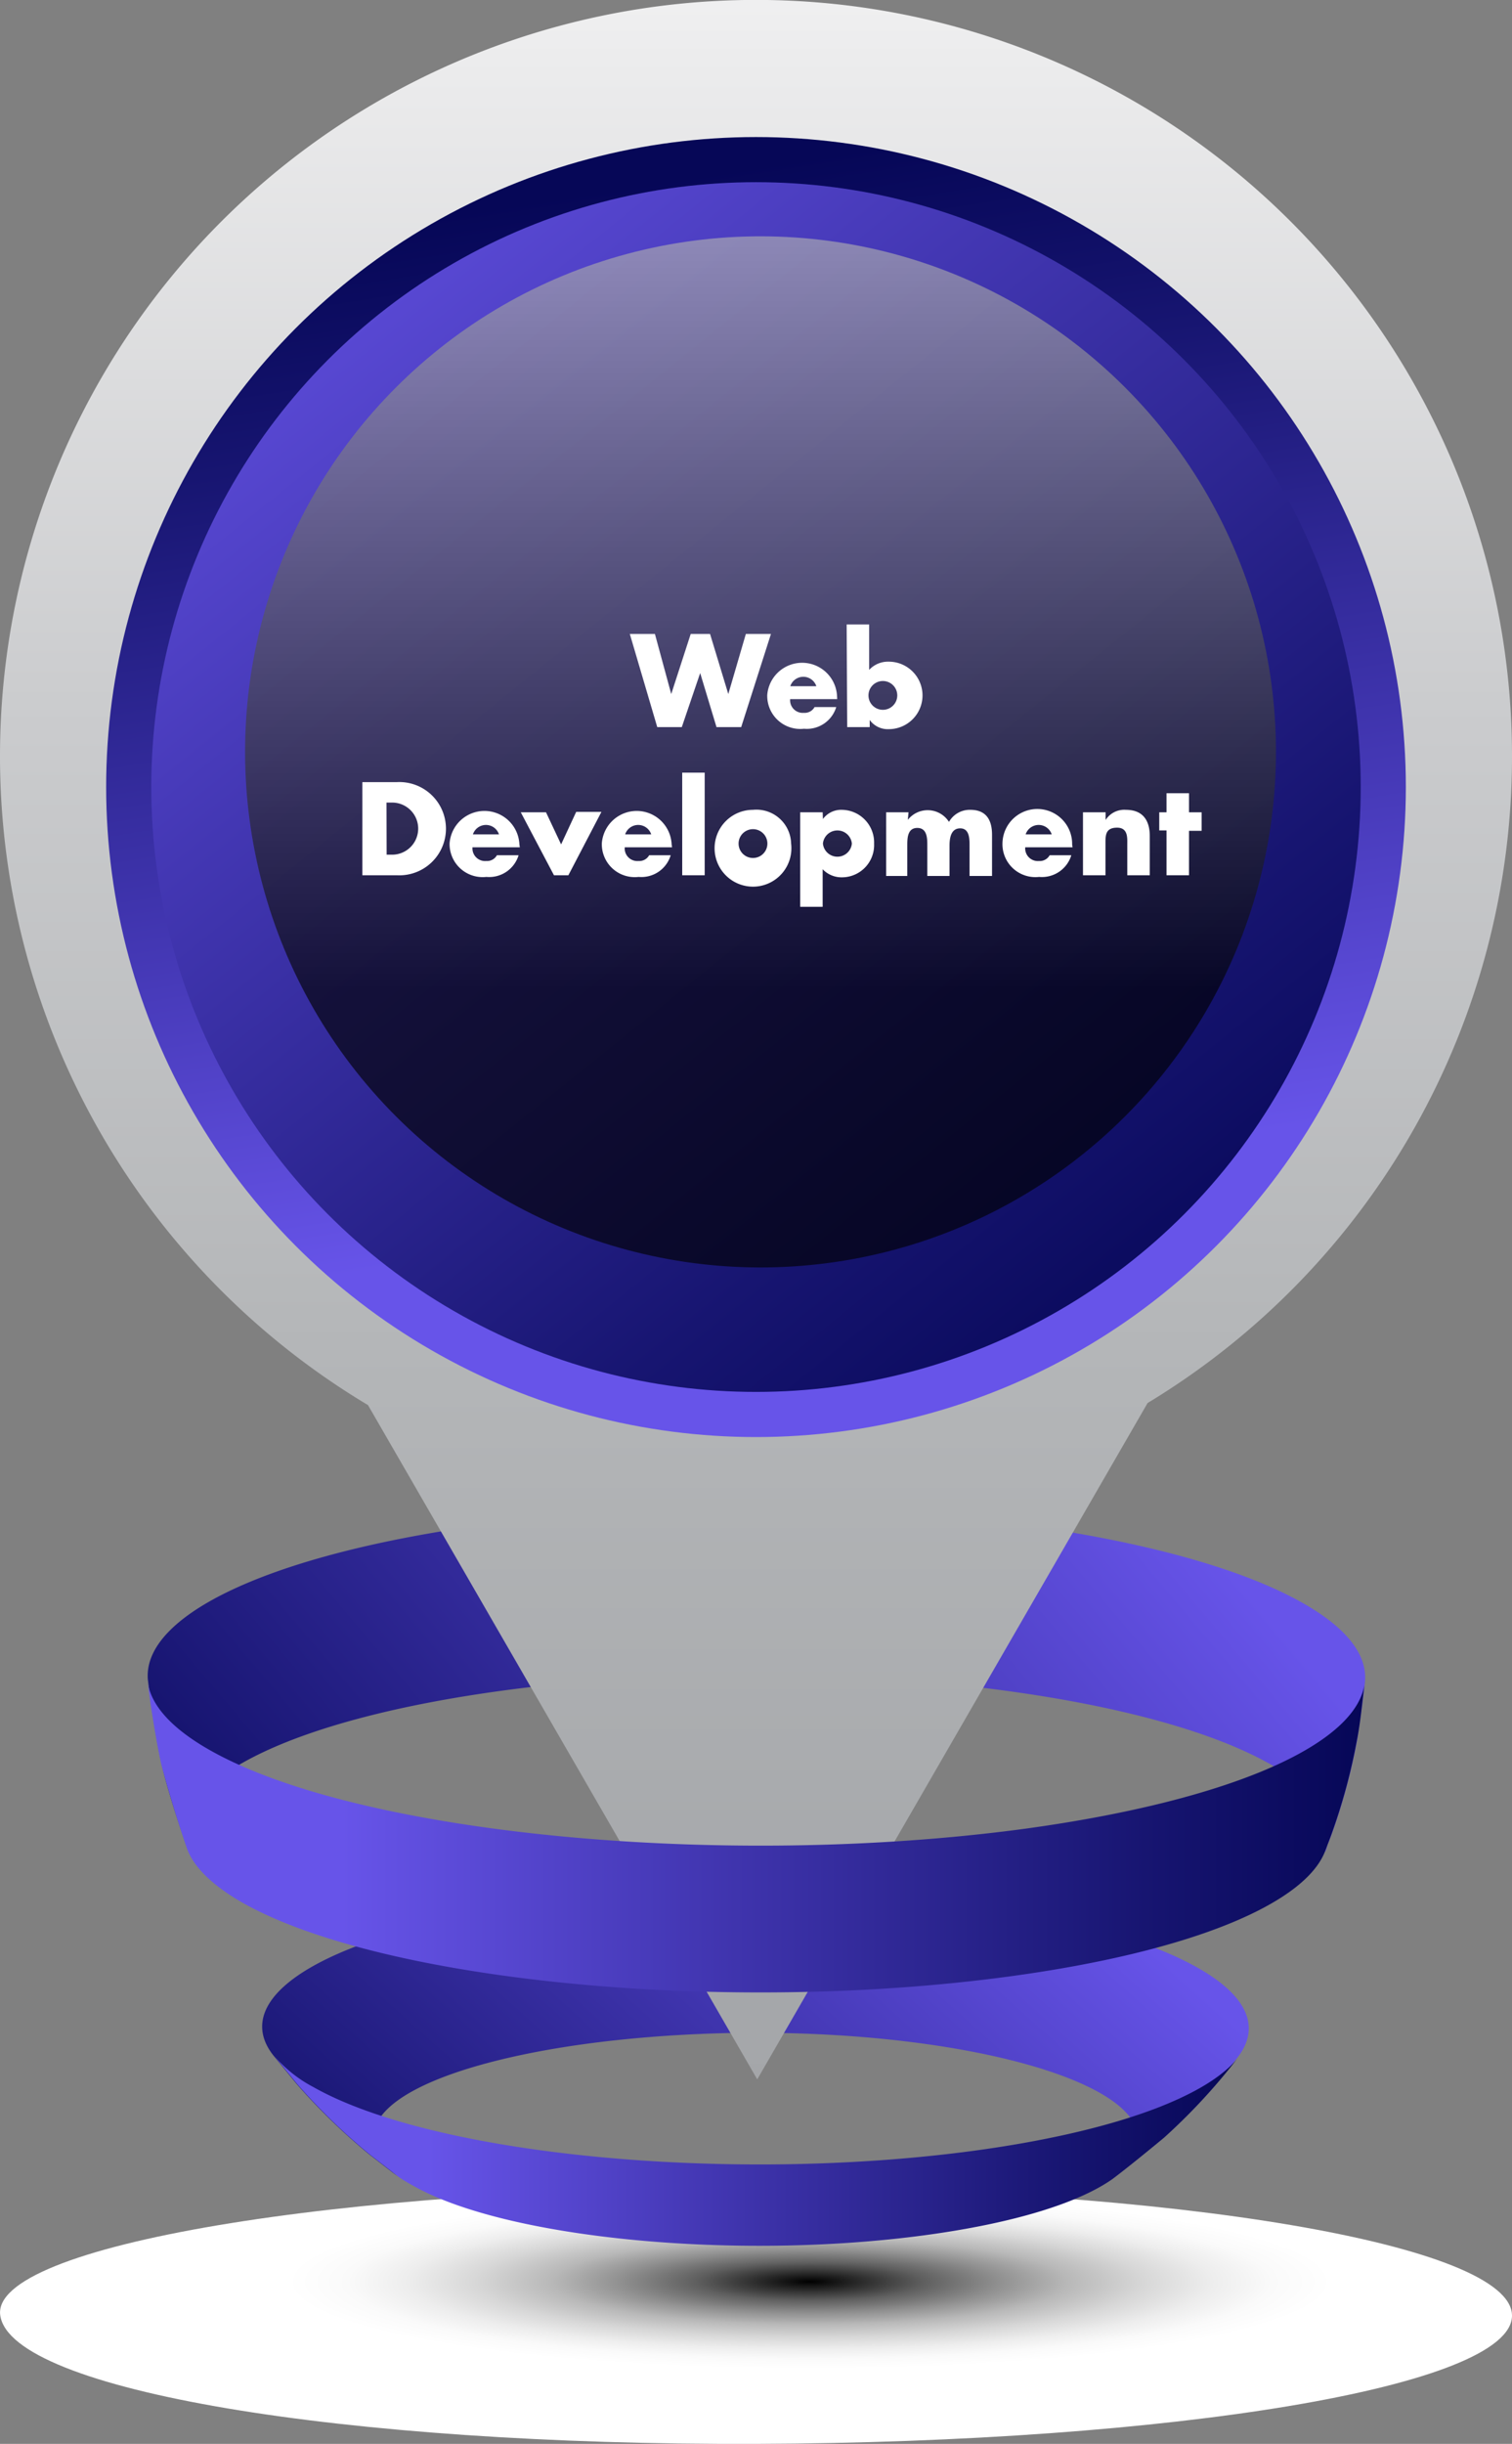 <svg xmlns="http://www.w3.org/2000/svg" xmlns:xlink="http://www.w3.org/1999/xlink" viewBox="0 0 110.24 178.14"><rect x="0" y="0" width="110.24" height="178.14" fill="#808080" stroke="none"/><defs><style>.cls-1{isolation:isolate;}.cls-2{fill:url(#linear-gradient);}.cls-3{mix-blend-mode:multiply;fill:url(#radial-gradient);}.cls-4{fill:url(#linear-gradient-2);}.cls-5{fill:url(#linear-gradient-3);}.cls-6{fill:url(#linear-gradient-4);}.cls-7{fill:url(#linear-gradient-5);}.cls-8{mix-blend-mode:color-dodge;opacity:0.64;fill:url(#linear-gradient-6);}.cls-9{fill:url(#linear-gradient-7);}.cls-10{fill:url(#linear-gradient-8);}.cls-11{fill:#fff;}</style><linearGradient id="linear-gradient" x1="984.61" y1="571.75" x2="932.45" y2="629.97" gradientUnits="userSpaceOnUse"><stop offset="0.16" stop-color="#6754e9"></stop><stop offset="0.45" stop-color="#4337b3"></stop><stop offset="0.82" stop-color="#171571"></stop><stop offset="1" stop-color="#060757"></stop></linearGradient><radialGradient id="radial-gradient" cx="935.57" cy="564.57" r="31.75" gradientTransform="translate(-663.46 453.38) scale(1.74 0.29)" gradientUnits="userSpaceOnUse"><stop offset="0"></stop><stop offset="0.06" stop-color="#262626"></stop><stop offset="0.15" stop-color="#5f5f5f"></stop><stop offset="0.25" stop-color="#909090"></stop><stop offset="0.34" stop-color="#b8b8b8"></stop><stop offset="0.44" stop-color="#d7d7d7"></stop><stop offset="0.53" stop-color="#ededed"></stop><stop offset="0.61" stop-color="#fafafa"></stop><stop offset="0.69" stop-color="#fff"></stop></radialGradient><linearGradient id="linear-gradient-2" x1="998.67" y1="544.81" x2="922.54" y2="609.27" xlink:href="#linear-gradient"></linearGradient><linearGradient id="linear-gradient-3" x1="960.51" y1="431.44" x2="960.51" y2="627.29" gradientUnits="userSpaceOnUse"><stop offset="0" stop-color="#fff"></stop><stop offset="0.12" stop-color="#ececed"></stop><stop offset="0.36" stop-color="#cbccce"></stop><stop offset="0.6" stop-color="#b4b6b8"></stop><stop offset="0.81" stop-color="#a6a8ab"></stop><stop offset="1" stop-color="#a1a3a6"></stop></linearGradient><linearGradient id="linear-gradient-4" x1="62.07" y1="101.72" x2="48.2" y2="13.18" xlink:href="#linear-gradient"></linearGradient><linearGradient id="linear-gradient-5" x1="3.69" y1="-6.5" x2="87.7" y2="97.82" xlink:href="#linear-gradient"></linearGradient><linearGradient id="linear-gradient-6" x1="960.84" y1="523.76" x2="960.84" y2="443.74" gradientTransform="translate(638.94 -531.33) rotate(45)" gradientUnits="userSpaceOnUse"><stop offset="0.01"></stop><stop offset="1" stop-color="#fff"></stop></linearGradient><linearGradient id="linear-gradient-7" x1="916.14" y1="584.62" x2="1004.88" y2="584.62" xlink:href="#linear-gradient"></linearGradient><linearGradient id="linear-gradient-8" x1="925.35" y1="607.55" x2="995.67" y2="607.55" xlink:href="#linear-gradient"></linearGradient></defs><g class="cls-1"><g id="Layer_1" data-name="Layer 1"><path class="cls-2" d="M986.47,609.61c1.14-.88,2.65-2.07,3.74-3a44.82,44.82,0,0,0,5-5.33l.42-.53c1.64-2.11.83-4.4-2.87-6.5-8.75-5-30.29-7.05-48.12-4.65-15.14,2-22.74,6.64-19.33,11l1.69,2.07a45.35,45.35,0,0,0,5.29,5.14l2.18,1.69c-6-4.81,3.48-8.67,15.88-10,21.36-2.28,42.84,3.07,37.08,9.24a9.07,9.07,0,0,1-1,.86" transform="translate(-905.39 -450.79)"></path><path class="cls-3" d="M1015.63,619.58c0,5.17-24.68,9.24-55.11,9.35-30.12.11-54.28-3.89-55.11-9.35-.78-5.1,24.67-9.34,55.11-9.34S1015.63,614.42,1015.63,619.58Z" transform="translate(-905.39 -450.79)"></path><path class="cls-4" d="M1002,585.76l.44-1.16a43.71,43.71,0,0,0,1.92-7.1c.17-1.24.44-2.89.55-4.14.17-1.92-1.28-3.88-4.53-5.72-10.79-6.13-37.37-8.7-59.37-5.74-16.05,2.15-25.23,6.66-24.84,11.32.23,1.85.59,4.31,1,6.14s1.26,4.4,1.91,6.25c-1.84-4.71,6.92-9.43,23.12-11.61,20.69-2.78,45.68-.37,55.83,5.4,3.61,2.05,4.85,4.25,4,6.36" transform="translate(-905.39 -450.79)"></path><path class="cls-5" d="M1015.63,505.91a55.12,55.12,0,1,0-83.41,47.3l28.38,49.15,28.46-49.3A55.07,55.07,0,0,0,1015.63,505.91Z" transform="translate(-905.39 -450.79)"></path><circle class="cls-6" cx="55.12" cy="57.37" r="47.38"></circle><circle class="cls-7" cx="55.12" cy="57.37" r="44.09"></circle><circle class="cls-8" cx="960.84" cy="505.6" r="37.58" transform="translate(-981.48 376.71) rotate(-45)"></circle><path class="cls-9" d="M980.05,584.1c-22,2.95-48.59.38-59.38-5.75-2.92-1.66-4.38-3.41-4.53-5.13.21,1.85.61,4.31,1,6.14.5,1.9,1.27,4.4,1.91,6.25.51,1.31,1.83,2.61,4,3.86,10.15,5.76,35.14,8.18,55.83,5.4,13.32-1.79,21.61-5.3,23.11-9.11l.44-1.16a43.53,43.53,0,0,0,1.92-7.1c.24-1.23.39-2.9.55-4.14C1004.49,577.81,995.42,582,980.05,584.1Z" transform="translate(-905.39 -450.79)"></path><path class="cls-10" d="M976.34,607.57c-17.83,2.39-39.37.31-48.12-4.66a9.62,9.62,0,0,1-2.87-2.3l1.69,2.07a44.8,44.8,0,0,0,5.29,5.14l2.18,1.69c.28.19.67.42,1,.6,6.78,3.85,23.49,5.47,37.31,3.61,6.53-.88,11.25-2.37,13.7-4.11,1.15-.87,2.64-2.09,3.74-3a44,44,0,0,0,5-5.33l.42-.53C993.43,603.61,986.63,606.18,976.34,607.57Z" transform="translate(-905.39 -450.79)"></path><path class="cls-11" d="M954.33,501.38h0l1.42-4.38h1.41l1.33,4.38h0l1.28-4.38h1.83l-2.17,6.79h-1.8l-1.19-3.94h0l-1.34,3.94h-1.79l-2-6.79h1.83Z" transform="translate(-905.39 -450.79)"></path><path class="cls-11" d="M966.43,501.75H963a.92.92,0,0,0,1,1,.82.82,0,0,0,.78-.42h1.58a2.24,2.24,0,0,1-2.35,1.58,2.41,2.41,0,0,1-2.68-2.46,2.55,2.55,0,0,1,5.09.1Zm-1.52-.94a1,1,0,0,0-1.9,0Z" transform="translate(-905.39 -450.79)"></path><path class="cls-11" d="M967.12,496.31h1.64v3.31a1.87,1.87,0,0,1,1.43-.6,2.46,2.46,0,0,1,0,4.92,1.62,1.62,0,0,1-1.39-.67h0v.52h-1.64Zm1.59,5.17a1.05,1.05,0,0,0,2.1,0,1.05,1.05,0,0,0-2.1,0Z" transform="translate(-905.39 -450.79)"></path><path class="cls-11" d="M931.81,507.8h2.51a3.4,3.4,0,1,1,0,6.79h-2.51Zm1.77,5.29h.4a1.9,1.9,0,1,0,0-3.8h-.41Z" transform="translate(-905.39 -450.79)"></path><path class="cls-11" d="M943.29,512.55h-3.45a.92.92,0,0,0,1,1,.82.82,0,0,0,.78-.42h1.58a2.24,2.24,0,0,1-2.35,1.58,2.41,2.41,0,0,1-2.68-2.46,2.55,2.55,0,0,1,5.09.1Zm-1.52-.94a1,1,0,0,0-1.9,0Z" transform="translate(-905.39 -450.79)"></path><path class="cls-11" d="M946.3,512.34l1.1-2.37h1.84l-2.41,4.62h-1.05L943.36,510h1.84Z" transform="translate(-905.39 -450.79)"></path><path class="cls-11" d="M954.39,512.55h-3.45a.92.92,0,0,0,1,1,.82.82,0,0,0,.78-.42h1.57a2.23,2.23,0,0,1-2.34,1.58,2.4,2.4,0,0,1-2.68-2.46,2.55,2.55,0,0,1,5.09.1Zm-1.52-.94a1,1,0,0,0-1.9,0Z" transform="translate(-905.39 -450.79)"></path><path class="cls-11" d="M956.77,514.59h-1.64v-7.48h1.64Z" transform="translate(-905.39 -450.79)"></path><path class="cls-11" d="M963.07,512.28a2.8,2.8,0,1,1-2.78-2.46A2.53,2.53,0,0,1,963.07,512.28Zm-3.83,0a1.05,1.05,0,0,0,2.1,0,1.05,1.05,0,0,0-2.1,0Z" transform="translate(-905.39 -450.79)"></path><path class="cls-11" d="M965.39,510.49h0a1.65,1.65,0,0,1,1.4-.67,2.38,2.38,0,0,1,2.33,2.47,2.35,2.35,0,0,1-2.32,2.45,1.9,1.9,0,0,1-1.43-.59v2.74h-1.64V510h1.64Zm0,1.79a1.06,1.06,0,0,0,2.11,0,1.06,1.06,0,0,0-2.11,0Z" transform="translate(-905.39 -450.79)"></path><path class="cls-11" d="M971.58,510.55h0a1.84,1.84,0,0,1,3,.15,1.74,1.74,0,0,1,1.56-.88c1.17,0,1.58.76,1.58,1.82v3h-1.64v-2.21c0-.48,0-1.26-.68-1.26s-.78.71-.78,1.26v2.21H973v-2.21c0-.51,0-1.29-.73-1.29s-.73.78-.73,1.29v2.21H970V510h1.63Z" transform="translate(-905.39 -450.79)"></path><path class="cls-11" d="M983.59,512.55h-3.45a.92.92,0,0,0,1,1,.82.82,0,0,0,.78-.42h1.58a2.24,2.24,0,0,1-2.35,1.58,2.4,2.4,0,0,1-2.67-2.46,2.54,2.54,0,0,1,5.08.1Zm-1.52-.94a1,1,0,0,0-1.9,0Z" transform="translate(-905.39 -450.79)"></path><path class="cls-11" d="M986,510.56h0a1.61,1.61,0,0,1,1.48-.74c1.24,0,1.74.78,1.74,1.91v2.86h-1.64v-2.25c0-.44.07-1.22-.74-1.22s-.85.5-.85,1.07v2.4h-1.64V510H986Z" transform="translate(-905.39 -450.79)"></path><path class="cls-11" d="M992.08,514.59h-1.64v-3.27h-.53V510h.53v-1.39h1.64V510H993v1.35h-.92Z" transform="translate(-905.39 -450.79)"></path></g></g></svg>